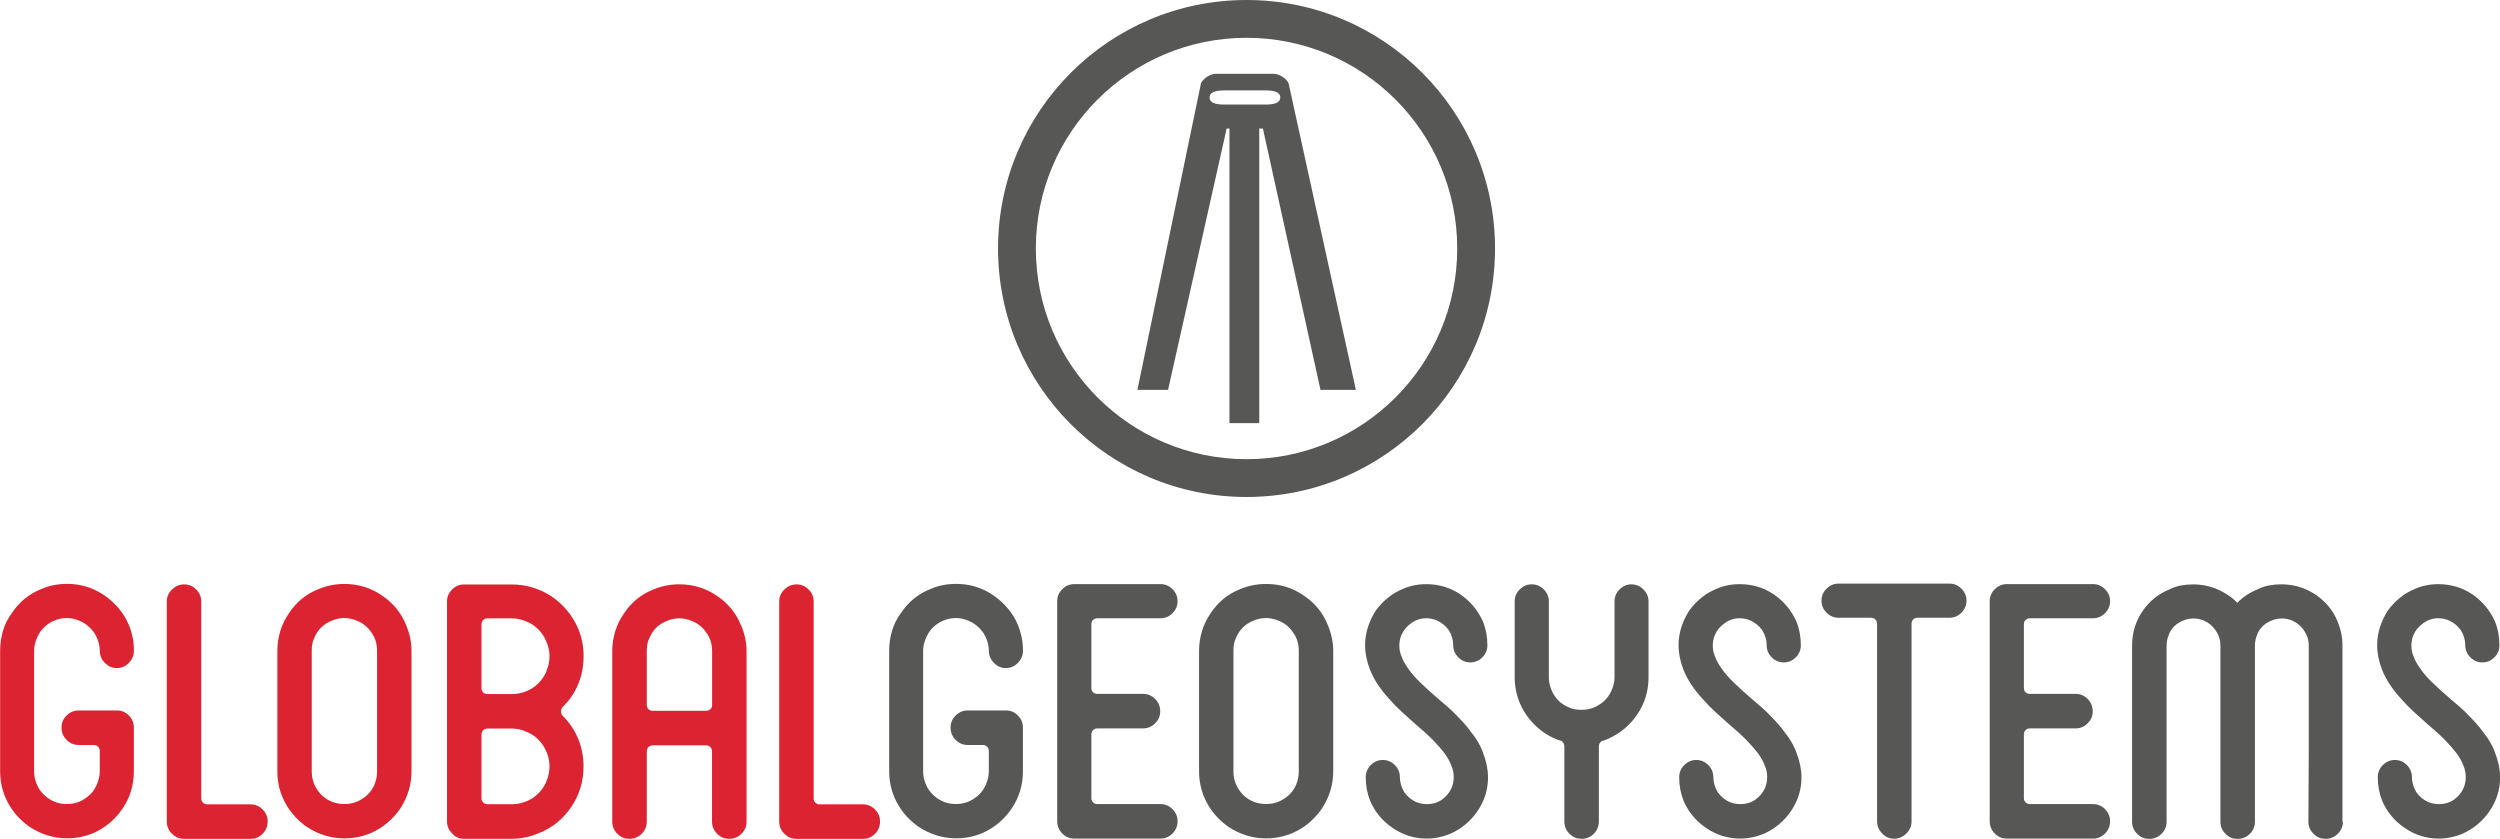 <?xml version="1.0" encoding="UTF-8"?>
<svg xmlns="http://www.w3.org/2000/svg" id="Capa_2" data-name="Capa 2" viewBox="0 0 349.81 117.36">
  <defs>
    <style>
      .cls-1 {
        fill: #dc2332;
      }

      .cls-2 {
        fill: #575756;
      }
    </style>
  </defs>
  <g id="Capa_1-2" data-name="Capa 1">
    <g>
      <g>
        <path class="cls-2" d="m180.27,11.59c-.2-.36-.5-.66-.9-.9-.4-.24-.81-.36-1.23-.36h-7.95c-.42,0-.82.12-1.21.36-.39.24-.7.54-.92.9l-8.91,42.96h4.29l8.2-36.57h.39v41.23h4.17V17.98h.51l8.06,36.57h4.95l-9.43-42.96Zm-3.2,3.04h-5.74c-1.15,0-2.08-.2-2.08-.99s.93-.99,2.08-.99h5.74c1.15,0,2.07.2,2.07.99s-.93.99-2.07.99Z"></path>
        <path class="cls-2" d="m174.42,0c-19.21,0-34.77,15.57-34.77,34.77s15.57,34.77,34.77,34.77,34.77-15.57,34.77-34.77S193.63,0,174.42,0Zm0,64.25c-16.28,0-29.48-13.2-29.48-29.48s13.2-29.48,29.48-29.48,29.48,13.2,29.48,29.48-13.2,29.48-29.48,29.48Z"></path>
      </g>
      <path class="cls-1" d="m5.16,89.3c-.26.58-.39,1.17-.39,1.75v16.88c0,.88.26,1.73.78,2.58.58.78,1.26,1.33,2.04,1.65.49.23,1.09.34,1.8.34.94,0,1.78-.26,2.53-.78.75-.49,1.3-1.15,1.65-1.99.26-.62.39-1.22.39-1.8v-2.87c0-.23-.08-.42-.24-.58-.16-.16-.37-.24-.63-.24h-2.09c-.65,0-1.21-.23-1.68-.71-.47-.47-.71-1.05-.71-1.73s.23-1.21.71-1.68c.47-.47,1.03-.71,1.68-.71h5.35c.68,0,1.25.24,1.7.73.45.45.68,1.01.68,1.65v6.13c0,1.95-.54,3.7-1.6,5.25-1.04,1.52-2.4,2.66-4.08,3.4-1.17.49-2.38.73-3.65.73-1.88,0-3.63-.54-5.25-1.6-.75-.52-1.41-1.13-1.99-1.82-.58-.7-1.05-1.47-1.41-2.31-.49-1.17-.73-2.38-.73-3.65v-16.88c0-.94.13-1.86.39-2.75.26-.89.66-1.71,1.22-2.46,1.04-1.59,2.42-2.72,4.13-3.4,1.1-.49,2.3-.73,3.6-.73h.05c1.91,0,3.65.54,5.2,1.61.75.52,1.41,1.12,1.99,1.8.58.68,1.05,1.44,1.41,2.29.49,1.17.73,2.38.73,3.65,0,.65-.24,1.22-.71,1.7-.47.49-1.03.73-1.68.73s-1.21-.24-1.68-.73c-.47-.49-.71-1.05-.71-1.7,0-.84-.26-1.69-.78-2.53-.58-.78-1.26-1.33-2.04-1.65-.58-.26-1.17-.39-1.75-.39-.49,0-.94.07-1.36.2-.42.13-.83.32-1.22.58-.75.49-1.3,1.17-1.65,2.04Z"></path>
      <path class="cls-1" d="m25.77,81.77c.65,0,1.21.24,1.68.71.47.47.71,1.03.71,1.68v27.57c0,.23.08.42.24.58.16.16.37.24.63.24h6.03c.65,0,1.21.24,1.68.71.47.47.71,1.03.71,1.68,0,.68-.24,1.26-.71,1.73-.47.47-1.03.71-1.68.71h-9.29c-.65,0-1.22-.23-1.7-.71-.49-.47-.73-1.05-.73-1.73v-30.78c0-.65.24-1.21.73-1.68.49-.47,1.05-.71,1.7-.71Z"></path>
      <path class="cls-1" d="m42.94,115.71c-.75-.52-1.41-1.13-1.99-1.82-.58-.7-1.05-1.47-1.41-2.31-.49-1.17-.73-2.38-.73-3.65v-16.88c0-.94.14-1.86.41-2.75.27-.89.67-1.71,1.19-2.46,1.04-1.59,2.42-2.72,4.13-3.4,1.17-.49,2.38-.73,3.65-.73,1.95,0,3.7.54,5.25,1.61,1.56,1.04,2.67,2.4,3.36,4.08.52,1.23.78,2.45.78,3.65v16.88c0,1.88-.54,3.63-1.6,5.25-.52.75-1.13,1.41-1.82,1.99-.7.58-1.47,1.05-2.31,1.41-1.17.49-2.38.73-3.65.73-1.88,0-3.63-.54-5.25-1.6Zm.68-7.78c0,.97.26,1.83.78,2.58.49.75,1.15,1.3,1.99,1.65.55.23,1.15.34,1.8.34.97,0,1.83-.26,2.58-.78.75-.49,1.3-1.15,1.65-1.99.23-.55.34-1.15.34-1.8v-16.88c0-.97-.26-1.82-.78-2.53-.49-.75-1.15-1.3-1.99-1.65-.62-.26-1.22-.39-1.8-.39-.88,0-1.73.26-2.58.78-.75.49-1.3,1.17-1.65,2.04-.13.26-.22.54-.27.85-.05.31-.07.61-.07.9v16.88Z"></path>
      <path class="cls-1" d="m79.95,97.47c-.16.26-.35.51-.56.75-.21.24-.43.48-.66.71-.16.16-.24.37-.24.61s.08.45.24.61c.94.94,1.65,1.99,2.14,3.16.52,1.23.78,2.55.78,3.94,0,2.08-.57,3.96-1.7,5.64-1.17,1.72-2.66,2.94-4.47,3.65-1.26.55-2.56.83-3.89.83h-6.61c-.71,0-1.28-.24-1.7-.73-.49-.49-.73-1.05-.73-1.7v-30.78c0-.65.24-1.22.73-1.7.45-.45,1.02-.68,1.7-.68h6.61c2.04,0,3.92.57,5.64,1.7,1.65,1.17,2.87,2.64,3.65,4.43.52,1.23.78,2.54.78,3.94,0,2.08-.57,3.96-1.7,5.64Zm-3.5-3.55c.29-.68.44-1.38.44-2.09,0-1-.31-1.99-.92-2.97-.62-.91-1.39-1.54-2.33-1.9-.65-.29-1.33-.44-2.04-.44h-3.36c-.26,0-.47.08-.63.24-.16.16-.24.37-.24.63v8.9c0,.26.08.46.24.61.16.15.37.22.63.22h3.36c1.04,0,2.03-.29,2.97-.88.88-.62,1.51-1.39,1.9-2.33Zm0,15.42c.29-.68.44-1.38.44-2.09,0-1.04-.31-2.03-.92-2.97-.58-.88-1.36-1.51-2.33-1.9-.65-.29-1.33-.44-2.04-.44h-3.36c-.26,0-.47.08-.63.24-.16.16-.24.37-.24.63v8.9c0,.23.08.42.24.58.16.16.37.24.63.24h3.36c1.04,0,2.03-.29,2.97-.88.88-.62,1.51-1.39,1.9-2.33Z"></path>
      <path class="cls-1" d="m103.68,87.45c.52,1.23.78,2.45.78,3.65v23.88c0,.65-.24,1.21-.71,1.68-.47.47-1.05.71-1.73.71s-1.21-.23-1.68-.71c-.47-.47-.71-1.03-.71-1.68v-9.82c0-.26-.08-.47-.24-.63-.16-.16-.37-.24-.63-.24h-7.39c-.26,0-.47.08-.63.24-.16.16-.24.37-.24.63v9.82c0,.65-.24,1.21-.71,1.68-.47.47-1.05.71-1.73.71s-1.21-.23-1.68-.71c-.47-.47-.71-1.03-.71-1.68v-23.88c0-.94.14-1.86.41-2.75.27-.89.67-1.71,1.19-2.46,1.04-1.59,2.42-2.72,4.13-3.4,1.17-.49,2.38-.73,3.65-.73,1.95,0,3.7.54,5.25,1.6,1.56,1.04,2.67,2.4,3.36,4.08Zm-4.91,12.01c.26,0,.47-.07.63-.22.16-.15.24-.35.24-.61v-7.54c0-.97-.26-1.81-.78-2.53-.49-.75-1.15-1.3-1.99-1.65-.62-.26-1.22-.39-1.8-.39-.88,0-1.73.26-2.58.78-.75.49-1.3,1.17-1.65,2.04-.13.26-.22.54-.27.85-.05.31-.07.61-.07.9v7.54c0,.26.08.46.24.61.16.15.37.22.63.22h7.39Z"></path>
      <path class="cls-1" d="m111.46,81.77c.65,0,1.21.24,1.68.71.47.47.71,1.03.71,1.68v27.57c0,.23.08.42.24.58.16.16.37.24.63.24h6.03c.65,0,1.21.24,1.68.71.47.47.71,1.03.71,1.68,0,.68-.24,1.26-.71,1.73-.47.47-1.03.71-1.68.71h-9.29c-.65,0-1.22-.23-1.7-.71-.49-.47-.73-1.05-.73-1.73v-30.78c0-.65.24-1.21.73-1.68.49-.47,1.05-.71,1.7-.71Z"></path>
      <path class="cls-2" d="m129.56,89.3c-.26.58-.39,1.17-.39,1.75v16.88c0,.88.26,1.73.78,2.58.58.78,1.26,1.33,2.04,1.65.49.23,1.09.34,1.8.34.94,0,1.78-.26,2.53-.78.75-.49,1.3-1.15,1.65-1.99.26-.62.39-1.22.39-1.8v-2.87c0-.23-.08-.42-.24-.58-.16-.16-.37-.24-.63-.24h-2.09c-.65,0-1.21-.23-1.68-.71-.47-.47-.71-1.05-.71-1.73s.23-1.21.71-1.68c.47-.47,1.03-.71,1.68-.71h5.35c.68,0,1.25.24,1.7.73.45.45.68,1.01.68,1.65v6.13c0,1.95-.54,3.7-1.6,5.25-1.04,1.52-2.4,2.66-4.08,3.4-1.17.49-2.38.73-3.65.73-1.88,0-3.63-.54-5.25-1.6-.75-.52-1.41-1.13-1.99-1.82-.58-.7-1.05-1.47-1.41-2.31-.49-1.17-.73-2.38-.73-3.65v-16.88c0-.94.13-1.86.39-2.75.26-.89.66-1.71,1.22-2.46,1.04-1.59,2.42-2.72,4.13-3.4,1.1-.49,2.3-.73,3.6-.73h.05c1.91,0,3.65.54,5.2,1.61.75.52,1.41,1.12,1.99,1.8.58.68,1.05,1.44,1.41,2.29.49,1.17.73,2.38.73,3.65,0,.65-.24,1.22-.71,1.7-.47.49-1.03.73-1.68.73s-1.21-.24-1.68-.73c-.47-.49-.71-1.05-.71-1.7,0-.84-.26-1.69-.78-2.53-.58-.78-1.26-1.33-2.04-1.65-.58-.26-1.17-.39-1.75-.39-.49,0-.94.07-1.36.2-.42.13-.83.32-1.22.58-.75.49-1.3,1.17-1.65,2.04Z"></path>
      <path class="cls-2" d="m152.95,86.73c-.16.16-.24.37-.24.63v8.9c0,.26.08.46.24.61.16.15.37.22.63.22h6.37c.65,0,1.21.24,1.68.71.47.47.71,1.04.71,1.73s-.24,1.21-.71,1.68c-.47.47-1.03.71-1.68.71h-6.37c-.26,0-.47.08-.63.24-.16.16-.24.37-.24.63v8.9c0,.23.08.42.24.58.16.16.37.24.63.24h8.8c.65,0,1.21.24,1.68.71.47.47.71,1.03.71,1.68,0,.68-.24,1.26-.71,1.73-.47.47-1.03.71-1.68.71h-12.06c-.65,0-1.21-.23-1.68-.71-.47-.47-.71-1.05-.71-1.73v-30.78c0-.65.23-1.21.71-1.68.47-.47,1.03-.71,1.68-.71h12.06c.65,0,1.21.24,1.68.71.47.47.71,1.03.71,1.68s-.24,1.21-.71,1.68c-.47.47-1.03.71-1.68.71h-8.8c-.26,0-.47.08-.63.24Z"></path>
      <path class="cls-2" d="m171.91,115.71c-.75-.52-1.41-1.13-1.99-1.82-.58-.7-1.05-1.47-1.41-2.31-.49-1.17-.73-2.38-.73-3.65v-16.88c0-.94.14-1.86.41-2.75.27-.89.67-1.71,1.19-2.46,1.04-1.59,2.42-2.72,4.13-3.4,1.17-.49,2.38-.73,3.65-.73,1.95,0,3.7.54,5.25,1.61,1.56,1.04,2.68,2.4,3.36,4.08.52,1.23.78,2.45.78,3.65v16.88c0,1.88-.54,3.63-1.61,5.25-.52.75-1.13,1.41-1.82,1.99s-1.47,1.05-2.31,1.41c-1.17.49-2.38.73-3.65.73-1.88,0-3.63-.54-5.25-1.6Zm.68-7.78c0,.97.26,1.83.78,2.58.49.75,1.15,1.3,1.99,1.65.55.23,1.15.34,1.8.34.97,0,1.83-.26,2.58-.78.75-.49,1.3-1.15,1.65-1.99.22-.55.34-1.15.34-1.8v-16.88c0-.97-.26-1.82-.78-2.53-.49-.75-1.15-1.3-1.99-1.65-.62-.26-1.22-.39-1.8-.39-.88,0-1.73.26-2.58.78-.75.49-1.3,1.17-1.65,2.04-.13.26-.22.54-.27.85-.05.31-.07.61-.07.9v16.88Z"></path>
      <path class="cls-2" d="m197.45,87.21c-.62.42-1.07.97-1.36,1.65-.19.45-.29.94-.29,1.46,0,.58.11,1.12.34,1.6.19.55.54,1.15,1.02,1.8.39.55.91,1.14,1.56,1.77.65.63,1.46,1.37,2.43,2.21.42.36.88.75,1.39,1.19s1,.92,1.48,1.43c.52.52.96,1.01,1.34,1.48.37.47.72.93,1.05,1.39.52.78.89,1.51,1.12,2.19.45,1.17.68,2.3.68,3.4,0,1.72-.5,3.31-1.51,4.77-.94,1.36-2.19,2.4-3.74,3.11-1.1.45-2.21.68-3.31.68-1.75,0-3.36-.5-4.81-1.51-1.39-.94-2.43-2.19-3.11-3.74-.42-1.04-.63-2.14-.63-3.31,0-.68.23-1.26.71-1.73.47-.47,1.03-.71,1.68-.71s1.21.24,1.68.71c.47.47.71,1.05.71,1.73s.21,1.41.63,2.09c.45.62,1,1.07,1.65,1.36.49.19.99.29,1.51.29.78,0,1.48-.21,2.09-.63.62-.45,1.07-1,1.36-1.65.19-.49.29-.99.29-1.51,0-.58-.11-1.12-.34-1.61-.19-.55-.52-1.13-.97-1.75-.42-.55-.95-1.15-1.58-1.8s-1.45-1.39-2.46-2.24c-.62-.55-1.24-1.11-1.87-1.68-.63-.57-1.22-1.17-1.78-1.82-1.26-1.36-2.17-2.74-2.72-4.13-.45-1.17-.68-2.3-.68-3.4,0-.88.13-1.72.39-2.53.26-.81.62-1.57,1.07-2.29,1.04-1.43,2.3-2.45,3.79-3.06,1-.45,2.11-.68,3.31-.68,1.78,0,3.39.49,4.81,1.46,1.36.94,2.4,2.19,3.11,3.74.42,1.04.63,2.16.63,3.36,0,.65-.24,1.21-.71,1.68s-1.03.71-1.68.71-1.21-.24-1.68-.71-.71-1.03-.71-1.68c0-.75-.21-1.46-.63-2.14-.46-.62-1.02-1.07-1.7-1.36-.46-.19-.94-.29-1.46-.29-.75,0-1.44.23-2.09.68Z"></path>
      <path class="cls-2" d="m228.28,81.77c.65,0,1.21.24,1.68.71.47.47.71,1.03.71,1.68v10.6c0,1.95-.54,3.7-1.61,5.25-1.04,1.52-2.42,2.66-4.13,3.4-.16.07-.3.12-.41.17-.11.05-.25.09-.41.12-.26.2-.39.44-.39.73v10.5c0,.68-.24,1.26-.71,1.73-.47.47-1.03.71-1.68.71-.68,0-1.26-.23-1.73-.71-.47-.47-.71-1.05-.71-1.73v-10.5c0-.26-.11-.5-.34-.73-.46-.13-.88-.29-1.29-.49-.41-.19-.8-.42-1.19-.68-.75-.52-1.41-1.13-1.99-1.82-.58-.7-1.05-1.47-1.41-2.31-.49-1.17-.73-2.38-.73-3.65v-10.6c0-.65.23-1.21.71-1.68s1.03-.71,1.68-.71,1.21.24,1.68.71c.47.47.71,1.03.71,1.68v10.6c0,.88.26,1.74.78,2.58.49.75,1.17,1.3,2.04,1.65.26.13.54.22.85.27.31.05.61.07.9.07.97,0,1.83-.26,2.58-.78.75-.49,1.3-1.15,1.65-1.99.26-.62.39-1.22.39-1.8v-10.6c0-.65.24-1.21.71-1.68.47-.47,1.03-.71,1.68-.71Z"></path>
      <path class="cls-2" d="m241.31,87.21c-.62.42-1.07.97-1.36,1.65-.19.45-.29.94-.29,1.46,0,.58.11,1.12.34,1.6.19.55.54,1.15,1.02,1.8.39.55.91,1.14,1.56,1.77.65.63,1.46,1.37,2.43,2.21.42.36.88.75,1.39,1.19s1,.92,1.48,1.43c.52.52.96,1.01,1.34,1.48.37.47.72.93,1.05,1.39.52.78.89,1.51,1.12,2.19.45,1.17.68,2.3.68,3.4,0,1.72-.5,3.31-1.51,4.77-.94,1.36-2.19,2.4-3.74,3.11-1.1.45-2.21.68-3.31.68-1.75,0-3.36-.5-4.81-1.51-1.39-.94-2.43-2.19-3.11-3.74-.42-1.04-.63-2.14-.63-3.31,0-.68.23-1.26.71-1.73.47-.47,1.03-.71,1.68-.71s1.21.24,1.68.71c.47.47.71,1.05.71,1.73s.21,1.41.63,2.09c.45.62,1,1.07,1.65,1.36.49.19.99.29,1.51.29.78,0,1.48-.21,2.09-.63.62-.45,1.07-1,1.36-1.65.19-.49.29-.99.29-1.51,0-.58-.11-1.12-.34-1.61-.19-.55-.52-1.13-.97-1.75-.42-.55-.95-1.15-1.58-1.8s-1.45-1.39-2.46-2.24c-.62-.55-1.24-1.11-1.87-1.68-.63-.57-1.22-1.17-1.78-1.82-1.26-1.36-2.17-2.74-2.72-4.13-.45-1.17-.68-2.3-.68-3.4,0-.88.13-1.72.39-2.53.26-.81.62-1.57,1.07-2.29,1.04-1.43,2.3-2.45,3.79-3.06,1-.45,2.11-.68,3.31-.68,1.78,0,3.39.49,4.81,1.46,1.36.94,2.4,2.19,3.11,3.74.42,1.04.63,2.16.63,3.36,0,.65-.24,1.21-.71,1.68s-1.03.71-1.68.71-1.21-.24-1.68-.71-.71-1.03-.71-1.68c0-.75-.21-1.46-.63-2.14-.46-.62-1.02-1.07-1.7-1.36-.46-.19-.94-.29-1.46-.29-.75,0-1.44.23-2.09.68Z"></path>
      <path class="cls-2" d="m265.04,117.36c-.65,0-1.21-.24-1.68-.73-.47-.49-.71-1.05-.71-1.7v-27.62c0-.26-.08-.47-.24-.63-.16-.16-.37-.24-.63-.24h-4.52c-.65,0-1.21-.24-1.68-.71-.47-.47-.71-1.03-.71-1.68s.23-1.21.71-1.68c.47-.47,1.03-.71,1.68-.71h15.51c.65,0,1.21.24,1.68.71.47.47.71,1.03.71,1.68s-.24,1.21-.71,1.68c-.47.47-1.03.71-1.68.71h-4.47c-.26,0-.46.08-.61.24-.15.16-.22.37-.22.63v27.62c0,.65-.24,1.22-.73,1.7s-1.05.73-1.7.73Z"></path>
      <path class="cls-2" d="m283.43,86.73c-.16.16-.24.37-.24.63v8.9c0,.26.08.46.24.61.16.15.37.22.63.22h6.37c.65,0,1.21.24,1.68.71s.71,1.04.71,1.73-.24,1.21-.71,1.68-1.03.71-1.68.71h-6.37c-.26,0-.47.08-.63.24s-.24.37-.24.63v8.9c0,.23.08.42.24.58.16.16.37.24.63.24h8.8c.65,0,1.21.24,1.68.71.47.47.71,1.03.71,1.68,0,.68-.24,1.26-.71,1.73-.47.47-1.03.71-1.68.71h-12.06c-.65,0-1.21-.23-1.68-.71-.47-.47-.71-1.05-.71-1.73v-30.78c0-.65.23-1.21.71-1.68s1.03-.71,1.68-.71h12.06c.65,0,1.21.24,1.68.71.47.47.71,1.03.71,1.68s-.24,1.21-.71,1.68c-.47.47-1.03.71-1.68.71h-8.8c-.26,0-.47.08-.63.24Z"></path>
      <path class="cls-2" d="m327.83,114.98c0,.65-.24,1.21-.71,1.68-.47.47-1.05.71-1.73.71s-1.21-.23-1.68-.71c-.47-.47-.71-1.03-.71-1.68l.05-9.53v-15.12c0-.78-.23-1.49-.68-2.14-.42-.62-.97-1.07-1.65-1.36-.45-.19-.94-.29-1.46-.29-.71,0-1.41.21-2.09.63-.68.45-1.14,1.02-1.36,1.7-.19.45-.29.94-.29,1.46v24.66c0,.65-.24,1.21-.71,1.68-.47.47-1.04.71-1.73.71s-1.21-.23-1.68-.71c-.47-.47-.71-1.03-.71-1.68v-24.66c0-.78-.23-1.49-.68-2.14-.42-.62-.97-1.07-1.65-1.36-.45-.19-.94-.29-1.46-.29-.71,0-1.41.21-2.09.63-.68.45-1.14,1.02-1.36,1.7-.19.45-.29.94-.29,1.46v24.66c0,.65-.24,1.21-.71,1.68-.47.47-1.04.71-1.73.71s-1.21-.23-1.68-.71c-.47-.47-.71-1.03-.71-1.68v-24.66c0-1.78.49-3.39,1.46-4.81.94-1.39,2.21-2.42,3.79-3.06.52-.26,1.05-.44,1.6-.54.55-.1,1.12-.15,1.7-.15,1.75,0,3.36.49,4.81,1.46.52.32.97.7,1.36,1.12.78-.81,1.73-1.44,2.87-1.9.52-.26,1.05-.44,1.6-.54.55-.1,1.12-.15,1.7-.15,1.75,0,3.36.49,4.81,1.46,1.39.94,2.42,2.19,3.06,3.74.45,1.1.68,2.22.68,3.36v24.66Z"></path>
      <path class="cls-2" d="m339.06,87.21c-.62.42-1.07.97-1.36,1.65-.19.45-.29.94-.29,1.46,0,.58.11,1.12.34,1.6.19.55.54,1.15,1.02,1.8.39.55.91,1.14,1.56,1.77.65.63,1.46,1.37,2.43,2.21.42.36.88.75,1.39,1.19s1,.92,1.48,1.43c.52.52.96,1.01,1.34,1.48.37.47.72.93,1.05,1.39.52.78.89,1.51,1.12,2.19.45,1.17.68,2.3.68,3.4,0,1.72-.5,3.31-1.51,4.77-.94,1.36-2.19,2.4-3.74,3.11-1.1.45-2.21.68-3.31.68-1.75,0-3.36-.5-4.81-1.51-1.39-.94-2.43-2.19-3.11-3.74-.42-1.04-.63-2.14-.63-3.31,0-.68.23-1.26.71-1.73.47-.47,1.03-.71,1.68-.71s1.21.24,1.68.71c.47.47.71,1.05.71,1.73s.21,1.41.63,2.09c.45.62,1,1.07,1.65,1.36.49.19.99.29,1.51.29.78,0,1.48-.21,2.09-.63.62-.45,1.07-1,1.36-1.65.19-.49.29-.99.29-1.51,0-.58-.11-1.12-.34-1.61-.19-.55-.52-1.13-.97-1.75-.42-.55-.95-1.15-1.58-1.8s-1.45-1.39-2.46-2.24c-.62-.55-1.24-1.11-1.87-1.68-.63-.57-1.22-1.17-1.78-1.82-1.26-1.36-2.17-2.74-2.72-4.13-.45-1.17-.68-2.3-.68-3.4,0-.88.13-1.72.39-2.53.26-.81.62-1.57,1.07-2.29,1.04-1.43,2.3-2.45,3.79-3.06,1-.45,2.11-.68,3.31-.68,1.78,0,3.39.49,4.81,1.46,1.36.94,2.4,2.19,3.11,3.74.42,1.04.63,2.16.63,3.36,0,.65-.24,1.21-.71,1.68s-1.03.71-1.68.71-1.21-.24-1.68-.71-.71-1.03-.71-1.68c0-.75-.21-1.46-.63-2.14-.46-.62-1.02-1.07-1.7-1.36-.46-.19-.94-.29-1.46-.29-.75,0-1.44.23-2.09.68Z"></path>
    </g>
  </g>
</svg>
